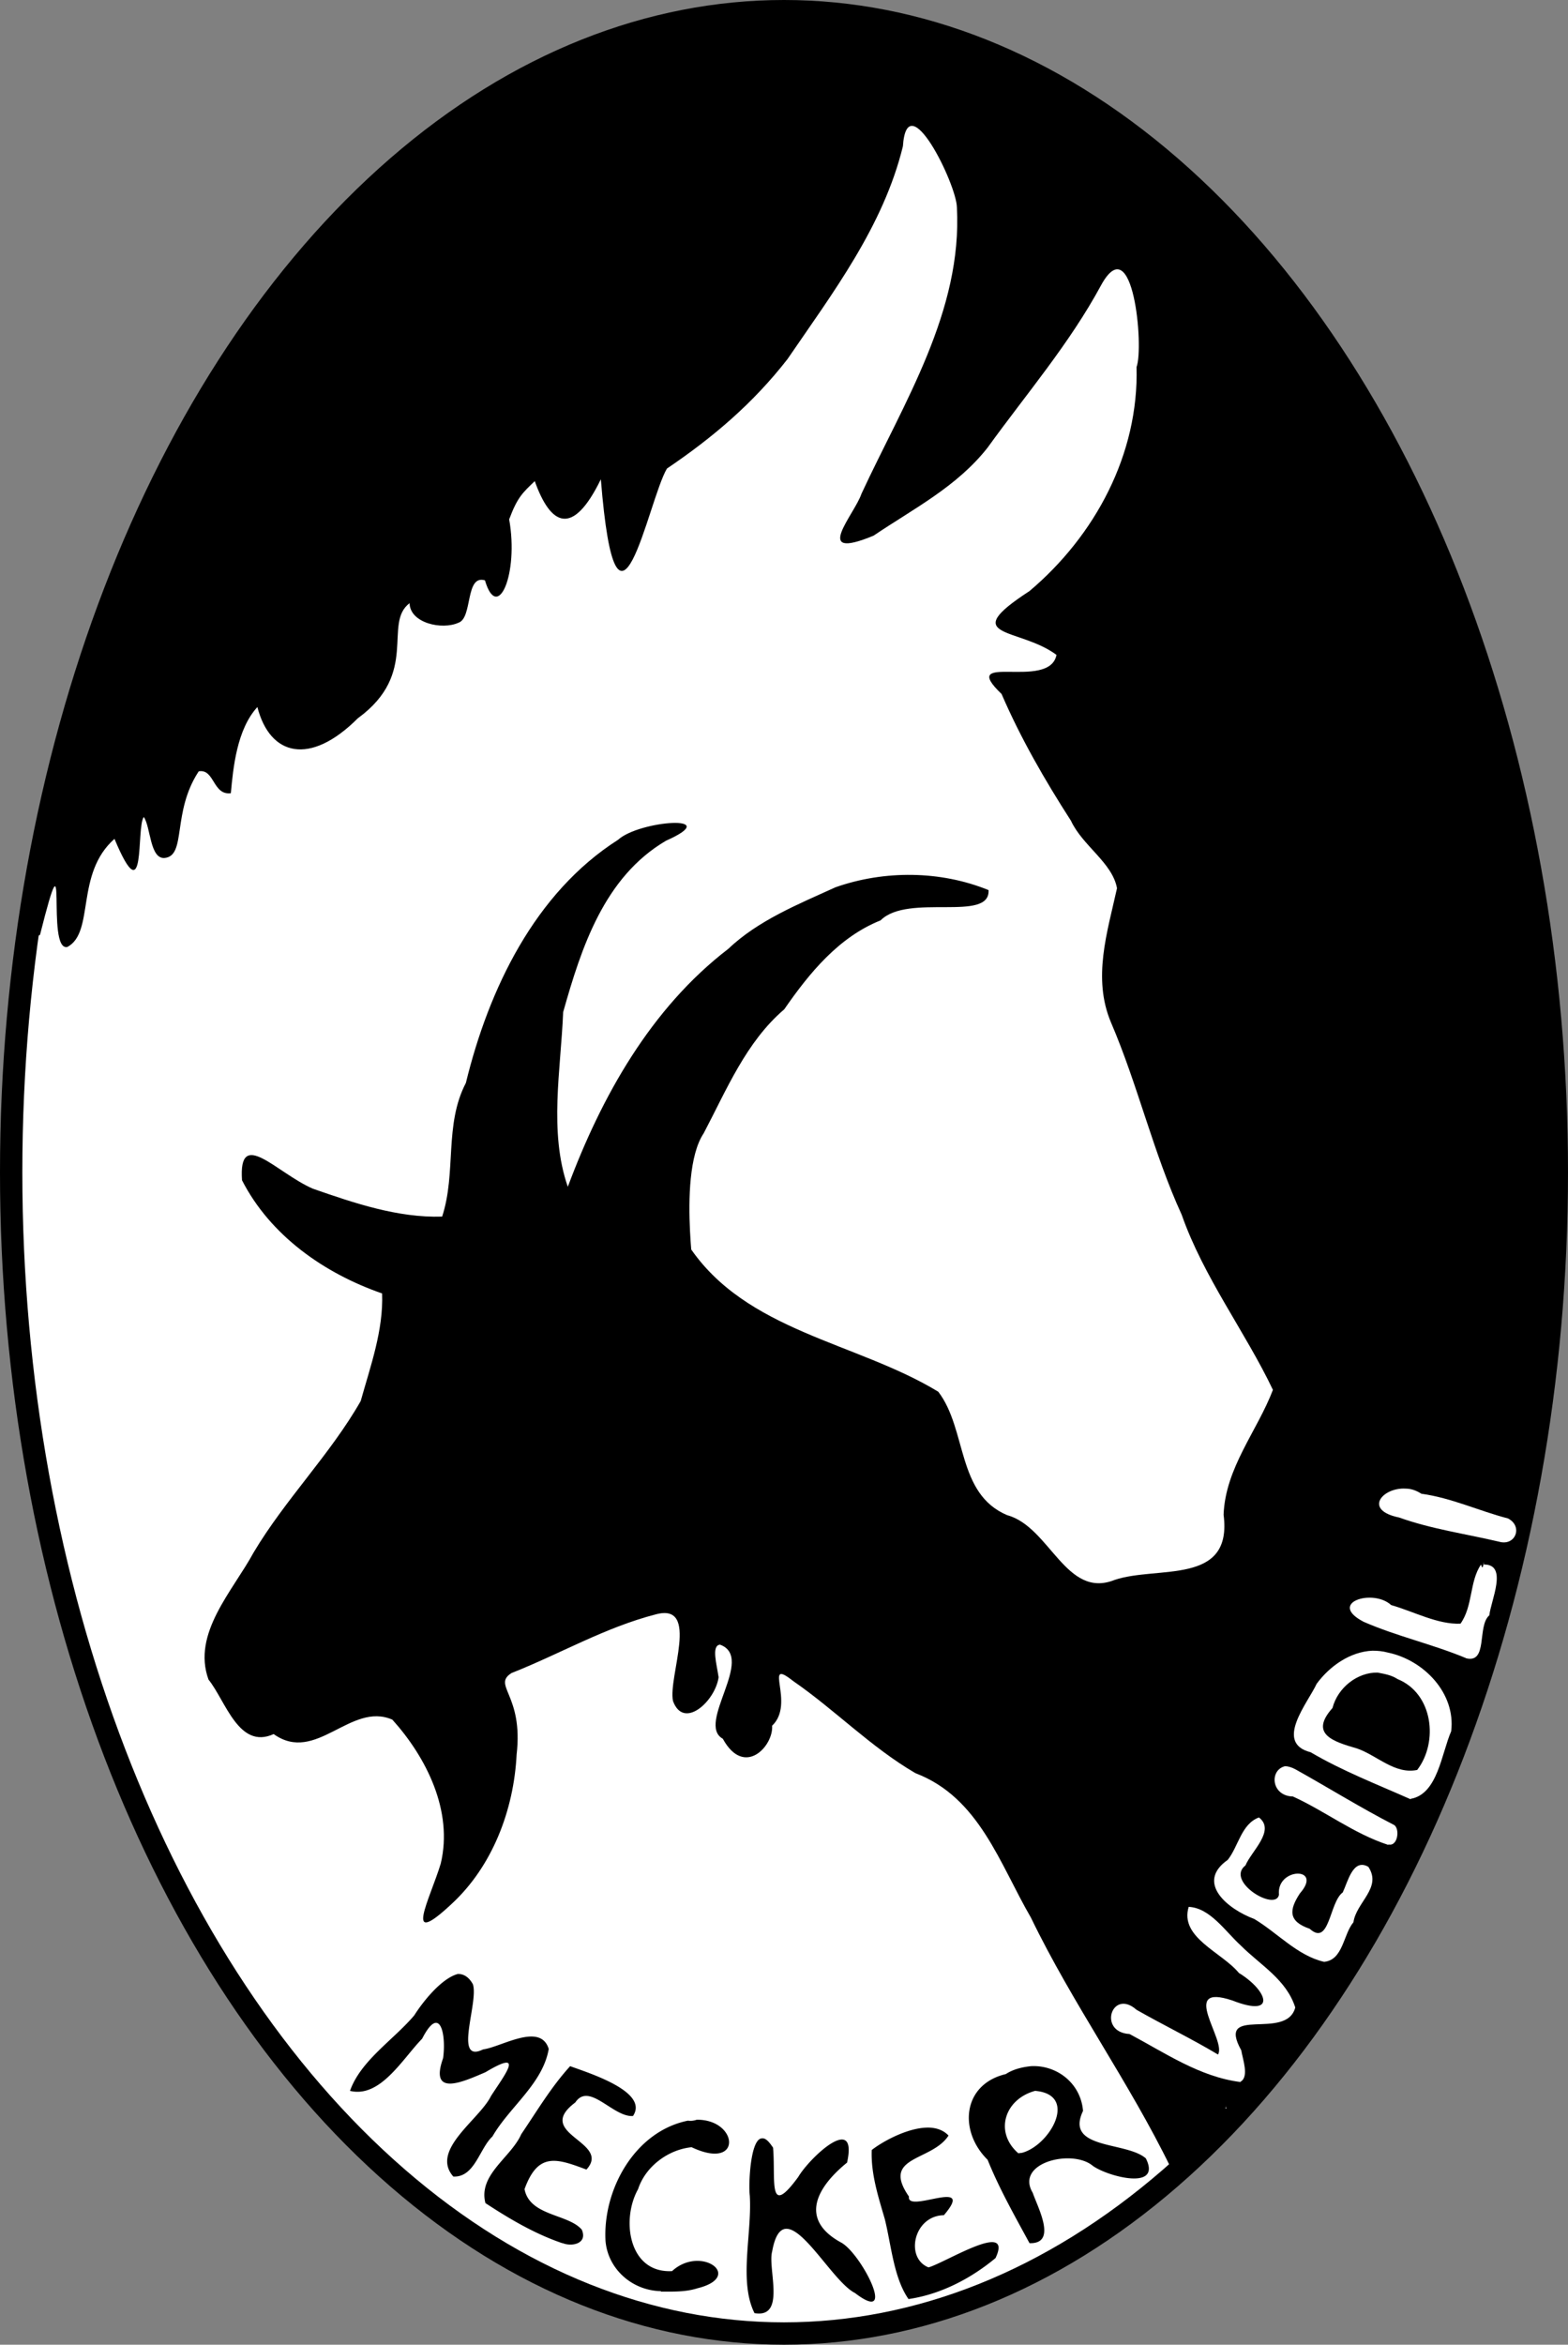 <svg width="3369" height="5034" xmlns="http://www.w3.org/2000/svg"><rect width="100%" height="100%" fill="#808080" stroke="none"/><ellipse cx="1684.5" cy="2517" rx="1660.5" ry="2493" fill="#fff" stroke="#000" stroke-width="48"/><path d="M2516 4655c-90-185-211-352-301-538-67-115-111-258-248-310-96-56-173-136-263-198-67-53 6 48-45 96 3 44-60 112-106 28-58-32 71-174-6-202-19 2-7 42-3 70-7 51-75 114-98 51-11-52 59-212-37-186-109 28-206 85-310 126-42 27 26 46 11 175-6 119-52 240-140 321-106 99-46-11-23-87 27-113-31-228-104-309-90-39-164 96-255 31-75 34-103-71-140-117-36-99 52-190 97-273 68-114 165-211 230-325 21-75 49-152 46-231-124-43-240-124-301-243-8-115 74-16 152 18 89 31 183 63 278 60 31-95 4-197 51-287 49-201 148-408 327-522 46-42 231-55 103 2-133 78-182 230-221 368-5 124-31 257 10 375 72-193 178-383 345-511 64-61 151-96 230-132 105-37 226-36 329 6 4 70-173 6-232 65-90 36-153 113-207 191-82 70-124 173-173 266-63 94-5 383-32 242 122 184 360 206 536 313 62 81 39 219 148 265 92 25 126 181 231 139 92-31 254 13 234-140 4-101 72-179 106-268-59-124-149-242-196-376-61-133-94-278-152-413-40-95-8-193 13-288-10-55-74-91-99-145-56-87-108-177-149-272-97-93 103-6 118-84-81-60-215-35-58-137 141-119 235-294 230-481 16-42-7-301-76-176-68 126-161 234-244 349-66 84-159 131-245 189-135 56-41-45-26-90 91-196 217-392 205-615-1-50-107-266-116-131-42 172-151 315-248 457-74 95-160 168-259 235-41 69-108 444-142 23-61 125-108 99-142 4-26 25-37 34-55 82 21 117-25 223-52 131-43-13-26 81-57 91-35 16-104 1-105-42-58 44 22 150-111 247-103 103-189 81-216-24-44 48-52 130-57 185-39 5-35-53-69-47-58 88-26 181-73 186-32 3-30-66-45-88-17 22 6 212-63 47-85 75-42 200-101 232-48 12 5-280-59-26-62 40 17-274 29-330C257 1026 641 383 1265 105c407-192 893-48 1219 237 559 474 788 1221 842 1929 48 743-91 1536-556 2136-76 82-160 212-254 248z"/><path style="fill:#fff;fill-opacity:1" d="M3020 3196c-49-3-92 46-14 62 70 25 143 35 215 52 35 10 52-33 19-50-62-16-121-44-186-53-11-7-22-11-34-11zm168 157c-2 18-4 12-6 6-25 37-17 89-44 127-49 2-100-26-149-40-39-36-138-5-59 36 71 31 148 48 220 78h-1c49 13 24-69 51-92 3-31 41-110-12-109zm-239 191c-48 2-92 33-120 71-19 41-92 127-13 147 68 40 143 69 215 101v-1c58-10 66-97 87-145 10-82-59-153-136-169-11-3-22-4-33-4zm11 47c15 3 29 5 43 14 76 31 88 135 42 195-48 10-86-31-129-46-52-15-103-31-53-87 11.25-44 54-77 97-76zm-199 201c-34 8-30 64 17 65 70 32 131 80 205 104v-1c21 5 25-35 12-42-72-37-141-80-211-119-9-5-17-7-23-7zM2705 3902c-38 14-44 62-67 91-70 49 0 106 57 127 50 30 93 79 150 92 41-4 41-59 63-85 6-43 62-74 32-119-33-19-44 32-55 55-29 21-28 117-71 78-47-16-44-41-21-76 51-58-51-56-45 3-7 37-116-29-72-63 13-31 65-75 29-103zm-151 192c-20 66 71 97 108 142 61 37 83 97-14 59-117-39-12 86-31 116-57-34-117-63-175-96-53-47-84 48-15 52 77 41 151 92 238 103l1-1c18-11 4-48 1-67-55-99 97-19 116-92-19-60-75-91-117-133-33-30-66-81-112-83zm80 426c-0 4-1 8-2 6 5 2 3-1 2-1z"/><path style="fill:#000;fill-opacity:1" d="M984 4238c-35 9-75 59-94 89-45 53-115 97-138 162 65 16 113-69 155-112 39-76 52-8 45 42-30 84 42 51 91 30 87-52 41 6 12 51-25 51-131 116-81 173 46 2 56-60 84-86 37-64 108-113 121-188-18-58-102-4-141 1-65 32-9-101-22-140-9-16-20-22-32-22zm1231 198c-18 2-37 6-54 17-93 22-102 122-39 184 25 62 58 120 90 179 61 2 17-78 7-108-39-65 85-95 129-58 32 23 149 54 114-16-42-37-175-18-135-102-5-60-57-99-112-96zM1225 4436c-41 45-71 96-105 146-22 50-93 87-77 148 52 34 106 66 165 86h1c20 8 54 1 41-29-29-34-112-29-123-87 29-80 69-66 133-42 55-60-115-76-24-144 30-45 81 32 124 29 35-52-94-92-135-107zm999 53c94 8 32 117-28 133l-8 1c-52-45-30-116 36-134zm-727 62c-6 2-12 3-19 2-114 23-183 148-177 258 5 61 58 107 119 108v1c26 0 53 1 78-7 102-25 8-94-54-37-93 5-110-110-73-176 16-49 65-85 115-90 110 52 101-60 11-59zm492 17c-42 2-93 30-116 48-2 51 14 100 28 148 14 56 19 126 51 172 69-10 134-44 187-88 39-83-108 10-144 20-51-20-32-111 33-112 71-83-81-2-75-40-61-88 49-75 85-131-12-13-30-18-49-17zm-37 368a310 310 0 0 1-1 8h1l-1-0zm-315-345c-25 1-29 99-26 123 5 81-24 184 10 252h-1c70 13 29-95 39-132 25-139 120 60 178 89 94 72 12-88-31-109-90-50-50-119 14-171 24-109-81-10-105 31-66 90-48 6-54-63-10-15-17-21-24-20z"/></svg>
